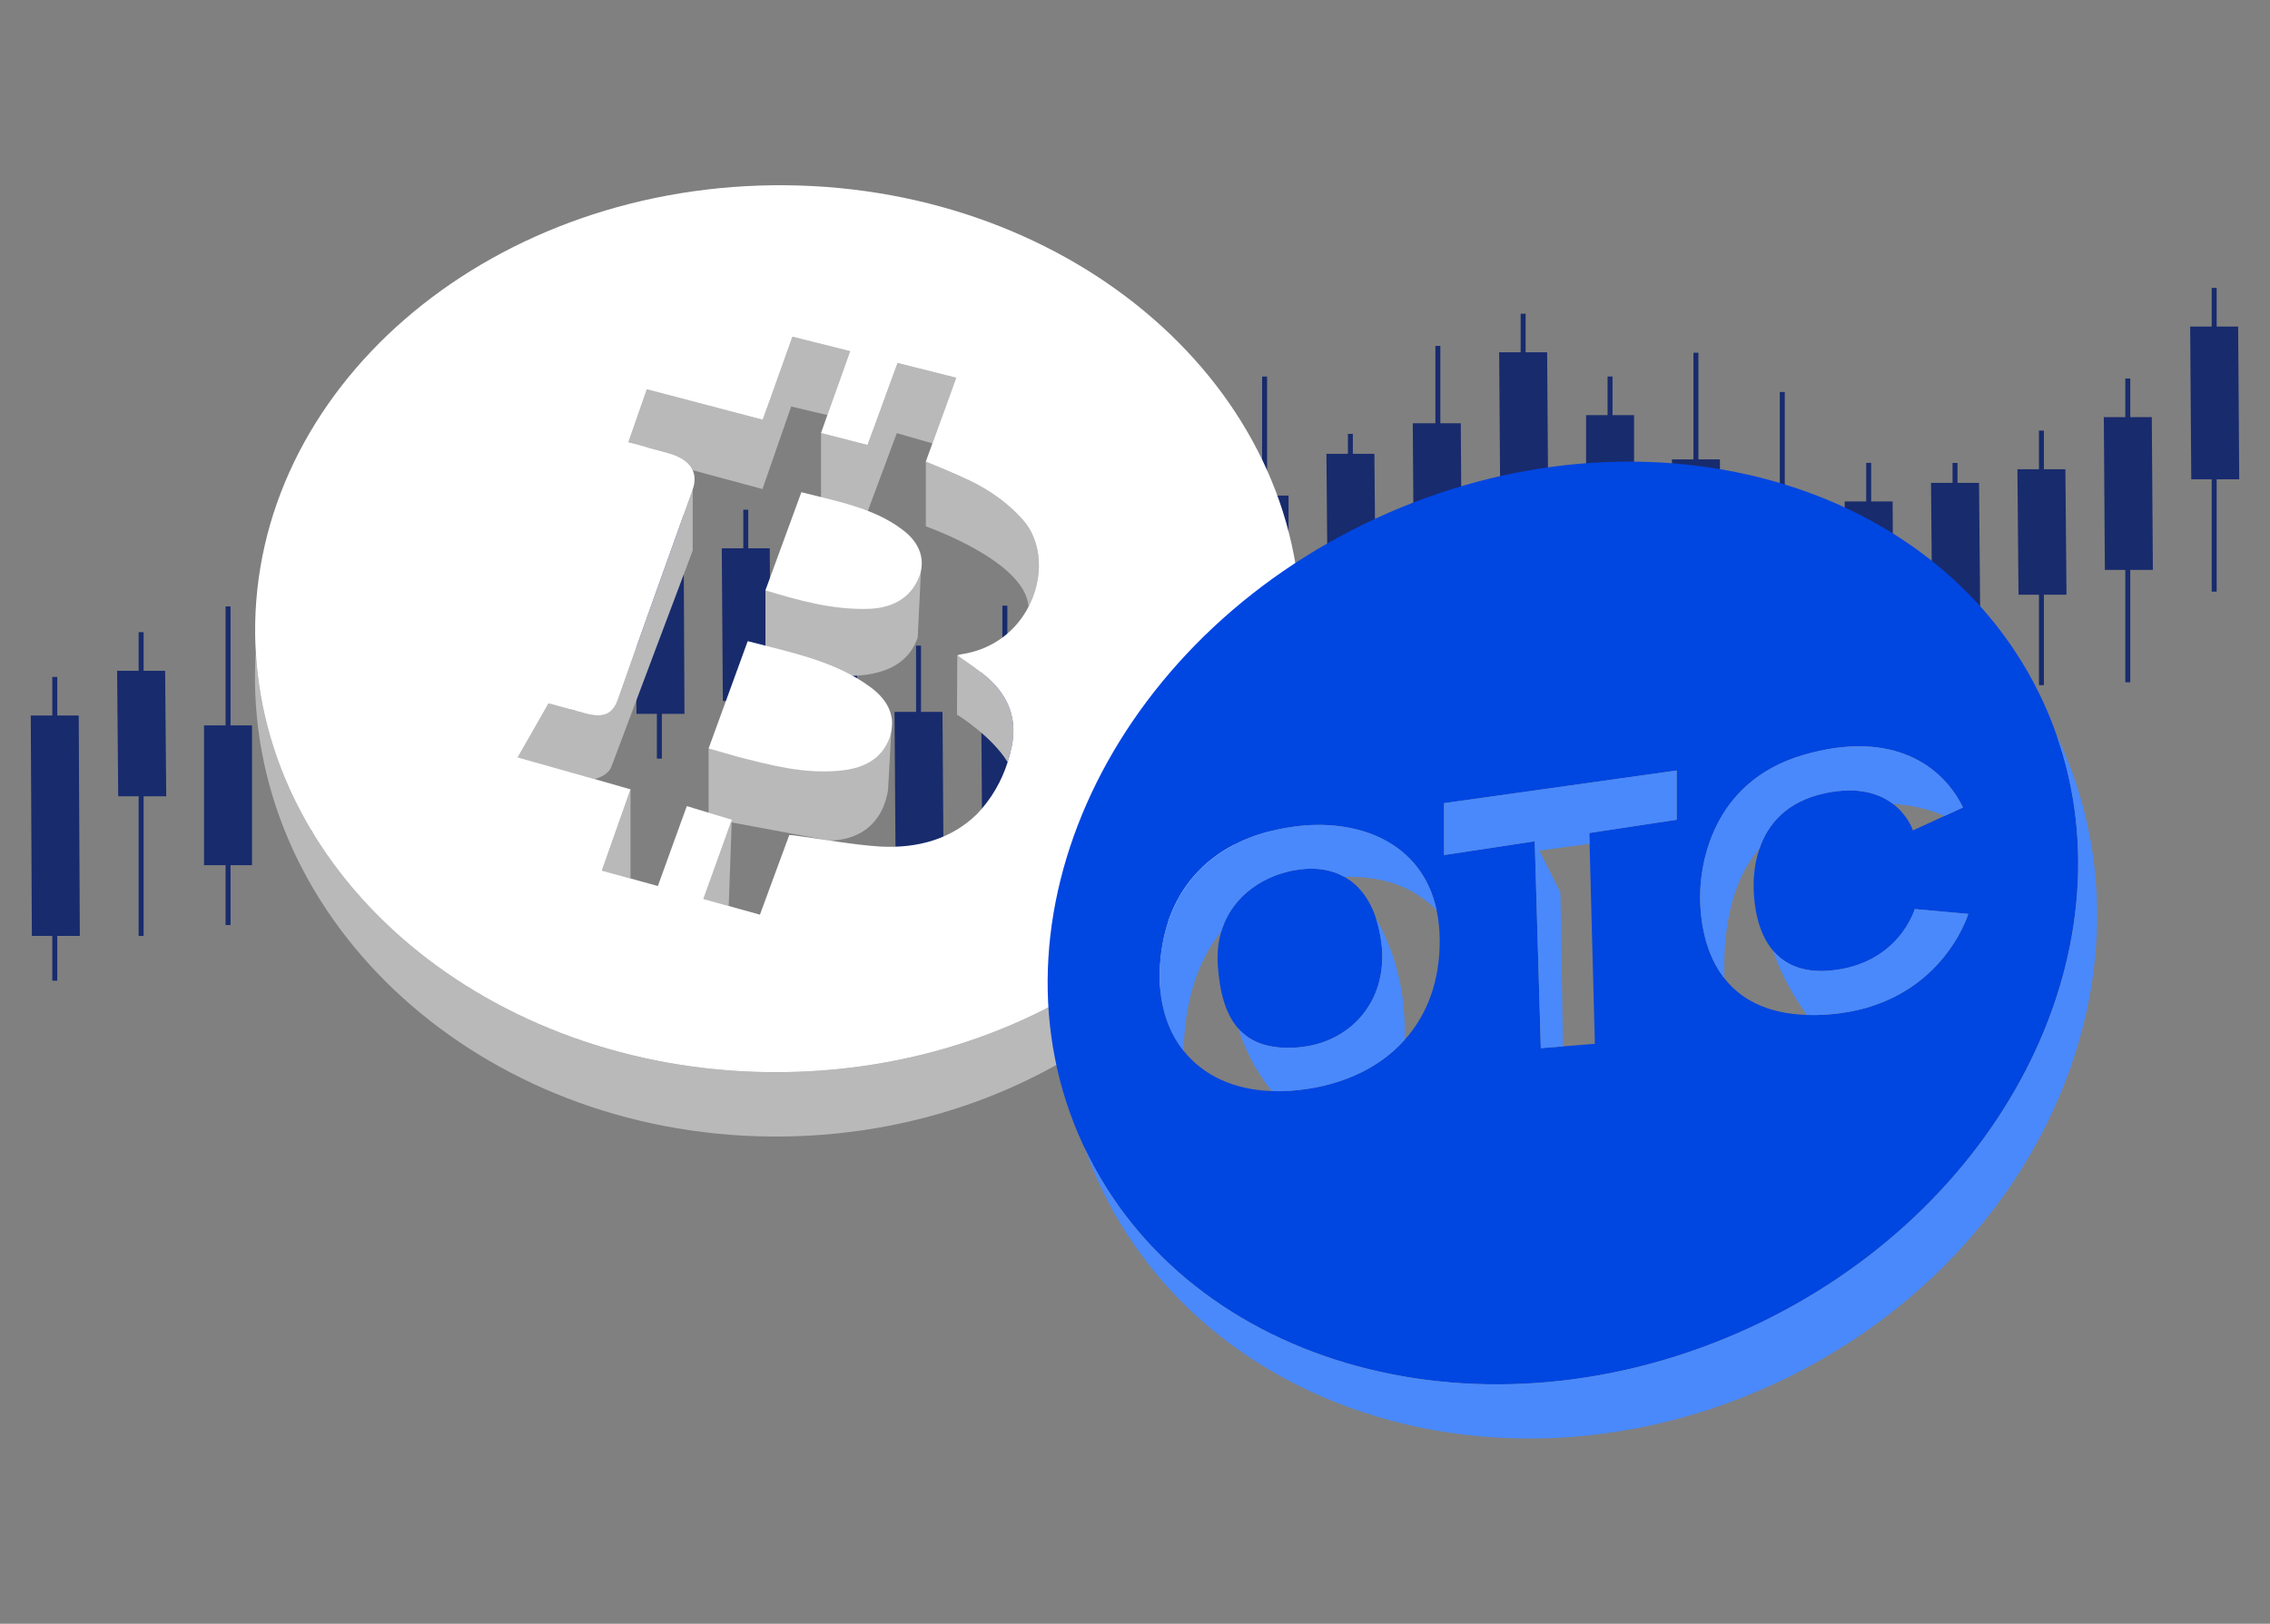 <?xml version="1.0" encoding="utf-8"?>
<!-- Generator: Adobe Illustrator 28.3.0, SVG Export Plug-In . SVG Version: 6.00 Build 0)  -->
<svg version="1.1" id="Capa_1" xmlns="http://www.w3.org/2000/svg" xmlns:xlink="http://www.w3.org/1999/xlink" x="0px" y="0px"
	 viewBox="0 0 355 254" enable-background="new 0 0 355 254" xml:space="preserve">
<rect x="0" y="0" width="355" height="254" fill="#808080" stroke="none"/>
<g id="Capa_2_00000041990752965390357340000016430291333677222299_">
	<g>
		<g>
			<g>
				<g>
					<rect x="170.357" y="89.468" fill="#182B6D" width="0.775" height="33.519"/>
				</g>
				<g>
					<rect x="166.997" y="95.508" fill="#182B6D" width="7.501" height="21.862"/>
				</g>
			</g>
			<g>
				<g>
					<rect x="251.405" y="58.899" fill="#182B6D" width="0.775" height="33.519"/>
				</g>
				<g>
					<rect x="248.046" y="64.939" fill="#182B6D" width="7.501" height="21.862"/>
				</g>
			</g>
			<g>
				<g>
					<rect x="35.277" y="94.86" fill="#182B6D" width="0.775" height="49.839"/>
				</g>
				<g>
					<rect x="31.91" y="113.474" fill="#182B6D" width="7.501" height="21.862"/>
				</g>
			</g>
			<g>
				<g>
					<rect x="197.38" y="58.906" fill="#182B6D" width="0.775" height="49.846"/>
				</g>
				<g>
					<rect x="194.013" y="77.52" fill="#182B6D" width="7.501" height="21.862"/>
				</g>
			</g>
			<g>
				<g>
					<rect x="8.179" y="105.892" fill="#182B6D" width="0.775" height="47.515"/>
				</g>
				<g>
					<polygon fill="#182B6D" points="12.484,146.405 4.983,146.405 4.812,111.925 12.313,111.925 					"/>
				</g>
			</g>
			<g>
				<g>
					<rect x="183.779" y="66.98" fill="#182B6D" width="0.775" height="47.515"/>
				</g>
				<g>
					<polygon fill="#182B6D" points="188.092,107.493 180.591,107.493 180.42,73.014 187.921,73.014 					"/>
				</g>
			</g>
			<g>
				<g>
					<rect x="102.731" y="71.151" fill="#182B6D" width="0.775" height="47.515"/>
				</g>
				<g>
					<polygon fill="#182B6D" points="107.044,111.672 99.536,111.672 99.372,77.192 106.872,77.192 					"/>
				</g>
			</g>
			<g>
				<g>
					<rect x="21.683" y="98.89" fill="#182B6D" width="0.775" height="47.515"/>
				</g>
				<g>
					<polygon fill="#182B6D" points="25.996,124.558 18.487,124.558 18.316,104.931 25.824,104.931 					"/>
				</g>
			</g>
			<g>
				<g>
					<rect x="129.747" y="83.665" fill="#182B6D" width="0.775" height="39.82"/>
				</g>
				<g>
					<polygon fill="#182B6D" points="134.06,109.333 126.559,109.333 126.388,89.706 133.888,89.706 					"/>
				</g>
			</g>
			<g>
				<g>
					<rect x="318.867" y="67.36" fill="#182B6D" width="0.775" height="39.82"/>
				</g>
				<g>
					<polygon fill="#182B6D" points="323.172,93.028 315.671,93.028 315.5,73.401 323.001,73.401 					"/>
				</g>
			</g>
			<g>
				<g>
					<rect x="62.211" y="79.941" fill="#182B6D" width="0.775" height="47.515"/>
				</g>
				<g>
					<polygon fill="#182B6D" points="66.516,109.877 59.015,109.877 58.844,85.982 66.345,85.982 					"/>
				</g>
			</g>
			<g>
				<g>
					<rect x="237.811" y="49.074" fill="#182B6D" width="0.775" height="47.515"/>
				</g>
				<g>
					<polygon fill="#182B6D" points="242.124,79.002 234.623,79.002 234.452,55.107 241.953,55.107 					"/>
				</g>
			</g>
			<g>
				<g>
					<rect x="224.478" y="54.109" fill="#182B6D" width="0.775" height="42.04"/>
				</g>
				<g>
					<polygon fill="#182B6D" points="220.94,66.213 228.448,66.213 228.612,90.108 221.112,90.108 					"/>
				</g>
			</g>
			<g>
				<g>
					<rect x="156.763" y="94.741" fill="#182B6D" width="0.775" height="38.159"/>
				</g>
				<g>
					<polygon fill="#182B6D" points="161.076,128.044 153.575,128.044 153.404,104.149 160.905,104.149 					"/>
				</g>
			</g>
			<g>
				<g>
					<rect x="345.883" y="45.037" fill="#182B6D" width="0.775" height="47.515"/>
				</g>
				<g>
					<polygon fill="#182B6D" points="350.188,74.973 342.687,74.973 342.516,51.078 350.017,51.078 					"/>
				</g>
			</g>
			<g>
				<g>
					<rect x="332.371" y="59.211" fill="#182B6D" width="0.775" height="47.515"/>
				</g>
				<g>
					<polygon fill="#182B6D" points="336.684,89.147 329.176,89.147 329.012,65.252 336.513,65.252 					"/>
				</g>
			</g>
			<g>
				<g>
					<rect x="143.259" y="100.991" fill="#182B6D" width="0.775" height="39.336"/>
				</g>
				<g>
					<polygon fill="#182B6D" points="147.564,135.247 140.063,135.247 139.892,111.352 147.393,111.352 					"/>
				</g>
			</g>
			<g>
				<g>
					<rect x="116.243" y="79.732" fill="#182B6D" width="0.775" height="47.515"/>
				</g>
				<g>
					<polygon fill="#182B6D" points="120.548,109.661 113.047,109.661 112.876,85.766 120.377,85.766 					"/>
				</g>
			</g>
			<g>
				<g>
					<rect x="89.227" y="63.978" fill="#182B6D" width="0.775" height="47.515"/>
				</g>
				<g>
					<polygon fill="#182B6D" points="93.532,106.882 86.031,106.882 85.86,70.019 93.361,70.019 					"/>
				</g>
			</g>
			<g>
				<g>
					<rect x="291.851" y="72.403" fill="#182B6D" width="0.775" height="41.638"/>
				</g>
				<g>
					<polygon fill="#182B6D" points="296.156,109.43 288.655,109.43 288.484,78.444 295.985,78.444 					"/>
				</g>
			</g>
			<g>
				<g>
					<rect x="48.699" y="98.354" fill="#182B6D" width="0.775" height="31.88"/>
				</g>
				<g>
					<polygon fill="#182B6D" points="53.012,121.102 45.503,121.102 45.332,101.475 52.84,101.475 					"/>
				</g>
			</g>
			<g>
				<g>
					<rect x="210.795" y="67.874" fill="#182B6D" width="0.775" height="31.88"/>
				</g>
				<g>
					<polygon fill="#182B6D" points="215.108,90.615 207.607,90.615 207.436,70.988 214.937,70.988 					"/>
				</g>
			</g>
			<g>
				<g>
					<rect x="305.355" y="72.418" fill="#182B6D" width="0.775" height="31.88"/>
				</g>
				<g>
					<polygon fill="#182B6D" points="309.668,95.158 302.16,95.158 301.988,75.531 309.497,75.531 					"/>
				</g>
			</g>
			<g>
				<g>
					<rect x="75.715" y="77.23" fill="#182B6D" width="0.775" height="48.9"/>
				</g>
				<g>
					<polygon fill="#182B6D" points="80.028,113.549 72.52,113.549 72.348,93.922 79.856,93.922 					"/>
				</g>
			</g>
			<g>
				<g>
					<rect x="278.339" y="61.319" fill="#182B6D" width="0.775" height="48.9"/>
				</g>
				<g>
					<polygon fill="#182B6D" points="282.652,97.639 275.144,97.639 274.972,78.004 282.48,78.004 					"/>
				</g>
			</g>
			<g>
				<g>
					<rect x="264.835" y="55.174" fill="#182B6D" width="0.775" height="48.9"/>
				</g>
				<g>
					<polygon fill="#182B6D" points="269.14,91.494 261.639,91.494 261.468,71.859 268.969,71.859 					"/>
				</g>
			</g>
		</g>
		<g>
			<path fill="#B9B9BA" d="M203.375,104.736c0.465,39.819-35.768,72.516-80.908,73.045
				c-45.153,0.528-82.128-31.326-82.594-71.145c-0.013-1.598,0.025-3.17,0.126-4.73
				c2.038,37.089,38.347,66.327,82.468,65.811c43.291-0.516,78.404-29.49,80.807-65.66
				C203.337,102.949,203.362,103.842,203.375,104.736z"/>
			<path fill="#B9B9BA" d="M160.843,94.919c-0.415-7.133-16.053-12.581-16.053-12.581V72.21
				c2.378,0.969,4.68,1.925,6.945,3.007c3.196,1.535,5.989,3.586,8.215,6.077
				C163.045,84.766,163.234,90.352,160.843,94.919z"/>
			<path fill="#B9B9BA" d="M149.546,59.088c-1.132,3.208-2.541,6.982-3.724,10.266l-5.573-1.598
				l-5.095,13.688l-6.756-2.114V67.757l0.013-0.013c2.39,0.616,4.705,1.208,7.259,1.862
				c1.396-3.674,3.17-8.719,4.705-12.82L149.546,59.088z"/>
			<path fill="#B9B9BA" d="M132.952,54.937c-1.095,3.133-2.428,6.794-3.56,9.989l-5.661-1.334
				l-4.491,12.908l-10.908-2.944c-0.478-1.095-1.573-1.937-3.258-2.504
				c-1.044-0.327-2.177-0.629-3.334-0.918c-1.032-0.34-2.176-0.642-3.46-0.969
				c0.944-2.78,1.912-5.41,2.881-8.266c6.102,1.623,11.99,3.12,18.117,4.756
				c1.359-3.661,3.145-8.832,4.655-12.984L132.952,54.937z"/>
			<path fill="#B9B9BA" d="M108.331,76.576v9.549L95.612,119.942c0,0-0.365,1.321-2.617,1.925h-0.013
				c-4.026-1.132-8.014-2.265-12.015-3.397c1.623-2.856,3.208-5.573,4.819-8.442
				c1.937,0.528,3.875,1.057,5.838,1.585c2.705,0.73,4.215,0.138,5.032-2.252
				c3.787-10.807,7.725-21.752,11.65-32.71C108.318,76.626,108.318,76.601,108.331,76.576z"/>
			<path fill="#B9B9BA" d="M114.443,128.236l-0.478,13.487l-3.963-1.095
				C111.373,136.741,113.096,132.086,114.443,128.236z"/>
			<path fill="#B9B9BA" d="M98.606,123.49v13.927l-4.479-1.233C95.523,132.158,97.272,127.34,98.606,123.49
				z"/>
			<path fill="#B9B9BA" d="M158.264,116.571c-0.176,0.906-0.403,1.799-0.679,2.655
				c-2.529-4.127-7.926-7.448-7.926-7.448l0.05-9.26c1.761,1.258,3.485,2.378,4.969,3.699
				C157.887,109.16,159.019,112.645,158.264,116.571z"/>
			<path fill="#B9B9BA" d="M119.707,92.349v11.014c0,0,20.153,7.288,23.814-3.664l0.596-12.245l-15.725-3.95
				L119.707,92.349z"/>
			<path fill="#B9B9BA" d="M110.815,117.072v10.905l18.655,3.471c0,0,7.902,0.734,9.406-7.793l0.63-11.371
				L110.815,117.072z"/>
			<path fill="#FFFFFF" d="M139.063,115.542c-1.233,3.183-3.95,4.655-7.687,5.007
				c-5.649,0.554-10.845-0.855-16.116-2.202c-1.422-0.39-2.856-0.843-4.441-1.271
				c2.038-5.611,4.051-11.134,6.114-16.783c6.794,1.787,13.726,3.12,19.249,7.234
				C139.051,109.654,140.221,112.334,139.063,115.542z"/>
			<path fill="#FFFFFF" d="M143.593,90.569c-1.308,2.994-4.101,4.642-8.102,4.68
				c-5.435,0.101-10.555-1.308-15.789-2.906c1.837-4.995,3.674-9.989,5.624-15.349
				c5.636,1.447,11.285,2.466,15.701,5.787C143.995,84.933,144.851,87.776,143.593,90.569z"/>
			<path fill="#FFFFFF" d="M120.849,28.982C75.696,29.511,39.463,60.988,39.903,99.297
				c0.013,0.868,0.038,1.749,0.101,2.604c2.038,37.089,38.347,66.327,82.468,65.811
				c43.291-0.516,78.404-29.49,80.807-65.66c0.113-1.535,0.151-3.095,0.138-4.655
				C202.964,59.088,166.002,28.454,120.849,28.982z M160.843,94.919v0.013
				c-1.9,3.661-5.447,6.655-10.48,7.41c-0.176,0.013-0.377,0.101-0.654,0.176
				c1.761,1.258,3.485,2.378,4.969,3.699c3.208,2.944,4.34,6.429,3.586,10.354
				c-0.176,0.906-0.403,1.799-0.679,2.655c-0.956,2.982-2.504,5.699-4.781,8.102
				c-4.001,3.925-9.272,5.41-15.173,5.095c-4.429-0.289-8.907-1.157-13.399-1.736
				c-0.252,0-0.465-0.063-0.793-0.075c-1.396,3.711-3.095,8.454-4.592,12.468l-4.881-1.359
				l-3.963-1.095c1.371-3.887,3.095-8.542,4.441-12.392c-2.315-0.705-4.567-1.384-7.033-2.139
				c-1.396,3.774-3.057,8.517-4.529,12.505l-4.278-1.183l-4.479-1.233
				c1.396-4.026,3.145-8.844,4.479-12.694v-0.013c-1.887-0.541-3.749-1.069-5.611-1.61h-0.013
				c-4.026-1.132-8.014-2.265-12.015-3.397c1.623-2.856,3.208-5.573,4.819-8.442
				c1.937,0.528,3.875,1.057,5.838,1.585c2.705,0.73,4.215,0.138,5.032-2.252
				c3.787-10.807,7.725-21.752,11.65-32.71c0.013-0.025,0.013-0.05,0.025-0.075
				c0.39-1.145,0.39-2.164,0-3.019c-0.478-1.095-1.573-1.937-3.258-2.504
				c-1.044-0.327-2.177-0.629-3.334-0.918c-1.032-0.34-2.176-0.642-3.46-0.969
				c0.944-2.78,1.912-5.41,2.881-8.266c6.102,1.623,11.99,3.12,18.117,4.756
				c1.359-3.661,3.145-8.832,4.655-12.984l9.02,2.265c-1.095,3.133-2.428,6.794-3.56,9.989
				c-0.352,0.994-0.692,1.95-0.994,2.818h0.013c2.39,0.616,4.705,1.208,7.259,1.862
				c1.396-3.674,3.17-8.719,4.705-12.82l9.171,2.302c-1.132,3.208-2.541,6.982-3.724,10.266
				c-0.365,1.006-0.717,1.975-1.032,2.856c2.378,0.969,4.68,1.925,6.945,3.007
				c3.196,1.535,5.989,3.586,8.215,6.077C163.045,84.766,163.234,90.352,160.843,94.919z"/>
		</g>
		<g>
			<path fill="#0046E1" d="M216.045,147.602c-0.176-1.422-0.453-2.718-0.843-3.888
				c0.013-0.013,0.013-0.013,0-0.025c-1.006-3.07-2.705-5.259-4.944-6.517
				c-1.963-1.12-4.353-1.522-7.058-1.157c-5.208,0.679-10.492,3.925-12.203,9.687
				c-0.465,1.547-0.679,3.284-0.554,5.196c0.289,4.441,1.271,7.788,3.196,9.977
				c1.975,2.252,4.944,3.271,9.159,2.982C211.1,163.278,217.126,156.66,216.045,147.602z
				 M216.045,147.602c-0.176-1.422-0.453-2.718-0.843-3.888c0.013-0.013,0.013-0.013,0-0.025
				c-1.006-3.07-2.705-5.259-4.944-6.517c-1.963-1.12-4.353-1.522-7.058-1.157
				c-5.208,0.679-10.492,3.925-12.203,9.687c-0.465,1.547-0.679,3.284-0.554,5.196
				c0.289,4.441,1.271,7.788,3.196,9.977c1.975,2.252,4.944,3.271,9.159,2.982
				C211.1,163.278,217.126,156.66,216.045,147.602z M216.045,147.602
				c-0.176-1.422-0.453-2.718-0.843-3.888c0.013-0.013,0.013-0.013,0-0.025
				c-1.006-3.07-2.705-5.259-4.944-6.517c-1.963-1.12-4.353-1.522-7.058-1.157
				c-5.208,0.679-10.492,3.925-12.203,9.687c-0.465,1.547-0.679,3.284-0.554,5.196
				c0.289,4.441,1.271,7.788,3.196,9.977c1.975,2.252,4.944,3.271,9.159,2.982
				C211.1,163.278,217.126,156.66,216.045,147.602z M216.045,147.602
				c-0.176-1.422-0.453-2.718-0.843-3.888c0.013-0.013,0.013-0.013,0-0.025
				c-1.006-3.07-2.705-5.259-4.944-6.517c-1.963-1.12-4.353-1.522-7.058-1.157
				c-5.208,0.679-10.492,3.925-12.203,9.687c-0.465,1.547-0.679,3.284-0.554,5.196
				c0.289,4.441,1.271,7.788,3.196,9.977c1.975,2.252,4.944,3.271,9.159,2.982
				C211.1,163.278,217.126,156.66,216.045,147.602z M216.045,147.602
				c-0.176-1.422-0.453-2.718-0.843-3.888c0.013-0.013,0.013-0.013,0-0.025
				c-1.006-3.07-2.705-5.259-4.944-6.517c-1.963-1.12-4.353-1.522-7.058-1.157
				c-5.208,0.679-10.492,3.925-12.203,9.687c-0.465,1.547-0.679,3.284-0.554,5.196
				c0.289,4.441,1.271,7.788,3.196,9.977c1.975,2.252,4.944,3.271,9.159,2.982
				C211.1,163.278,217.126,156.66,216.045,147.602z M216.045,147.602
				c-0.176-1.422-0.453-2.718-0.843-3.888c0.013-0.013,0.013-0.013,0-0.025
				c-1.006-3.07-2.705-5.259-4.944-6.517c-1.963-1.12-4.353-1.522-7.058-1.157
				c-5.208,0.679-10.492,3.925-12.203,9.687c-0.465,1.547-0.679,3.284-0.554,5.196
				c0.289,4.441,1.271,7.788,3.196,9.977c1.975,2.252,4.944,3.271,9.159,2.982
				C211.1,163.278,217.126,156.66,216.045,147.602z M216.045,147.602
				c-0.176-1.422-0.453-2.718-0.843-3.888c0.013-0.013,0.013-0.013,0-0.025
				c-1.006-3.07-2.705-5.259-4.944-6.517c-1.963-1.12-4.353-1.522-7.058-1.157
				c-5.208,0.679-10.492,3.925-12.203,9.687c-0.465,1.547-0.679,3.284-0.554,5.196
				c0.289,4.441,1.271,7.788,3.196,9.977c1.975,2.252,4.944,3.271,9.159,2.982
				C211.1,163.278,217.126,156.66,216.045,147.602z M216.045,147.602
				c-0.176-1.422-0.453-2.718-0.843-3.888c0.013-0.013,0.013-0.013,0-0.025
				c-1.006-3.07-2.705-5.259-4.944-6.517c-1.963-1.12-4.353-1.522-7.058-1.157
				c-5.208,0.679-10.492,3.925-12.203,9.687c-0.465,1.547-0.679,3.284-0.554,5.196
				c0.289,4.441,1.271,7.788,3.196,9.977c1.975,2.252,4.944,3.271,9.159,2.982
				C211.1,163.278,217.126,156.66,216.045,147.602z M216.045,147.602
				c-0.176-1.422-0.453-2.718-0.843-3.888c0.013-0.013,0.013-0.013,0-0.025
				c-1.006-3.07-2.705-5.259-4.944-6.517c-1.963-1.12-4.353-1.522-7.058-1.157
				c-5.208,0.679-10.492,3.925-12.203,9.687c-0.465,1.547-0.679,3.284-0.554,5.196
				c0.289,4.441,1.271,7.788,3.196,9.977c1.975,2.252,4.944,3.271,9.159,2.982
				C211.1,163.278,217.126,156.66,216.045,147.602z M216.045,147.602
				c-0.176-1.422-0.453-2.718-0.843-3.888c0.013-0.013,0.013-0.013,0-0.025
				c-1.006-3.07-2.705-5.259-4.944-6.517c-1.963-1.12-4.353-1.522-7.058-1.157
				c-5.208,0.679-10.492,3.925-12.203,9.687c-0.465,1.547-0.679,3.284-0.554,5.196
				c0.289,4.441,1.271,7.788,3.196,9.977c1.975,2.252,4.944,3.271,9.159,2.982
				C211.1,163.278,217.126,156.66,216.045,147.602z M321.661,115.105
				c-0.616-1.799-1.334-3.573-2.139-5.322c-16.116-34.975-62.804-47.833-104.271-28.722
				c-41.479,19.11-62.036,62.942-45.92,97.917c0.088,0.189,0.176,0.39,0.277,0.579
				c16.343,34.535,62.741,47.141,103.994,28.144C312.993,189.547,333.512,149.086,321.661,115.105z
				 M219.668,162.661c-4.215,4.73-10.593,7.473-18.016,7.976c-0.944,0.063-1.849,0.075-2.743,0.038
				c-5.875-0.189-10.706-2.416-13.789-6.278c-2.68-3.334-4.051-7.876-3.711-13.411
				c0.78-12.254,8.454-19.941,20.834-21.664c10.04-1.409,20.155,2.34,22.432,13.084
				c0.302,1.422,0.465,2.969,0.478,4.642C225.191,153.515,223.165,158.761,219.668,162.661z
				 M262.216,128.227l-13.675,2.076l0.05,1.686l0.83,31.289l-4.995,0.403l-3.46,0.277l-0.906-30.811
				l-0.05-1.548l-14.179,2.151v-8.115l36.384-5.108V128.227z M285.982,158.686
				c-1.208,0.088-2.34,0.113-3.409,0.075c-6.492-0.201-10.467-2.617-12.895-5.724
				c-2.906-3.699-3.611-8.379-3.774-11.499c-0.315-6.19,1.837-19.249,16.066-23.426
				c14.216-4.177,21.991,1.925,25.011,8.203l-2.919,1.334l-4.907,2.252c0,0-0.73-2.34-3.12-4.152
				c-2.063-1.585-5.385-2.768-10.555-1.686c-6.253,1.308-9.071,5.045-10.304,8.63
				c-0.969,2.793-0.981,5.473-0.906,6.832c0.088,1.824,0.453,6.127,2.969,9.134c0,0,0,0,0.013,0.013
				c1.736,2.063,4.504,3.535,8.895,3.158c10.794-0.931,13.298-9.624,13.298-9.624l8.366,0.755
				C307.81,142.96,303.545,157.34,285.982,158.686z M215.202,143.714c0.013-0.013,0.013-0.013,0-0.025
				c-1.006-3.07-2.705-5.259-4.944-6.517c-1.963-1.12-4.353-1.522-7.058-1.157
				c-5.208,0.679-10.492,3.925-12.203,9.687c-0.465,1.547-0.679,3.284-0.554,5.196
				c0.289,4.441,1.271,7.788,3.196,9.977c1.975,2.252,4.944,3.271,9.159,2.982
				c8.303-0.579,14.33-7.196,13.248-16.255C215.868,146.18,215.592,144.884,215.202,143.714z
				 M216.045,147.602c-0.176-1.422-0.453-2.718-0.843-3.888c0.013-0.013,0.013-0.013,0-0.025
				c-1.006-3.07-2.705-5.259-4.944-6.517c-1.963-1.12-4.353-1.522-7.058-1.157
				c-5.208,0.679-10.492,3.925-12.203,9.687c-0.465,1.547-0.679,3.284-0.554,5.196
				c0.289,4.441,1.271,7.788,3.196,9.977c1.975,2.252,4.944,3.271,9.159,2.982
				C211.1,163.278,217.126,156.66,216.045,147.602z M216.045,147.602
				c-0.176-1.422-0.453-2.718-0.843-3.888c0.013-0.013,0.013-0.013,0-0.025
				c-1.006-3.07-2.705-5.259-4.944-6.517c-1.963-1.12-4.353-1.522-7.058-1.157
				c-5.208,0.679-10.492,3.925-12.203,9.687c-0.465,1.547-0.679,3.284-0.554,5.196
				c0.289,4.441,1.271,7.788,3.196,9.977c1.975,2.252,4.944,3.271,9.159,2.982
				C211.1,163.278,217.126,156.66,216.045,147.602z M216.045,147.602
				c-0.176-1.422-0.453-2.718-0.843-3.888c0.013-0.013,0.013-0.013,0-0.025
				c-1.006-3.07-2.705-5.259-4.944-6.517c-1.963-1.12-4.353-1.522-7.058-1.157
				c-5.208,0.679-10.492,3.925-12.203,9.687c-0.465,1.547-0.679,3.284-0.554,5.196
				c0.289,4.441,1.271,7.788,3.196,9.977c1.975,2.252,4.944,3.271,9.159,2.982
				C211.1,163.278,217.126,156.66,216.045,147.602z M216.045,147.602
				c-0.176-1.422-0.453-2.718-0.843-3.888c0.013-0.013,0.013-0.013,0-0.025
				c-1.006-3.07-2.705-5.259-4.944-6.517c-1.963-1.12-4.353-1.522-7.058-1.157
				c-5.208,0.679-10.492,3.925-12.203,9.687c-0.465,1.547-0.679,3.284-0.554,5.196
				c0.289,4.441,1.271,7.788,3.196,9.977c1.975,2.252,4.944,3.271,9.159,2.982
				C211.1,163.278,217.126,156.66,216.045,147.602z M216.045,147.602
				c-0.176-1.422-0.453-2.718-0.843-3.888c0.013-0.013,0.013-0.013,0-0.025
				c-1.006-3.07-2.705-5.259-4.944-6.517c-1.963-1.12-4.353-1.522-7.058-1.157
				c-5.208,0.679-10.492,3.925-12.203,9.687c-0.465,1.547-0.679,3.284-0.554,5.196
				c0.289,4.441,1.271,7.788,3.196,9.977c1.975,2.252,4.944,3.271,9.159,2.982
				C211.1,163.278,217.126,156.66,216.045,147.602z M216.045,147.602
				c-0.176-1.422-0.453-2.718-0.843-3.888c0.013-0.013,0.013-0.013,0-0.025
				c-1.006-3.07-2.705-5.259-4.944-6.517c-1.963-1.12-4.353-1.522-7.058-1.157
				c-5.208,0.679-10.492,3.925-12.203,9.687c-0.465,1.547-0.679,3.284-0.554,5.196
				c0.289,4.441,1.271,7.788,3.196,9.977c1.975,2.252,4.944,3.271,9.159,2.982
				C211.1,163.278,217.126,156.66,216.045,147.602z M216.045,147.602
				c-0.176-1.422-0.453-2.718-0.843-3.888c0.013-0.013,0.013-0.013,0-0.025
				c-1.006-3.07-2.705-5.259-4.944-6.517c-1.963-1.12-4.353-1.522-7.058-1.157
				c-5.208,0.679-10.492,3.925-12.203,9.687c-0.465,1.547-0.679,3.284-0.554,5.196
				c0.289,4.441,1.271,7.788,3.196,9.977c1.975,2.252,4.944,3.271,9.159,2.982
				C211.1,163.278,217.126,156.66,216.045,147.602z M216.045,147.602
				c-0.176-1.422-0.453-2.718-0.843-3.888c0.013-0.013,0.013-0.013,0-0.025
				c-1.006-3.07-2.705-5.259-4.944-6.517c-1.963-1.12-4.353-1.522-7.058-1.157
				c-5.208,0.679-10.492,3.925-12.203,9.687c-0.465,1.547-0.679,3.284-0.554,5.196
				c0.289,4.441,1.271,7.788,3.196,9.977c1.975,2.252,4.944,3.271,9.159,2.982
				C211.1,163.278,217.126,156.66,216.045,147.602z"/>
			<path fill="#4989FC" d="M224.675,142.406c-2.868-2.969-7.385-5.448-14.418-5.234
				c-1.963-1.12-4.353-1.522-7.058-1.157c-5.208,0.679-10.492,3.925-12.203,9.687
				c-4.831,5.963-5.812,13.713-5.875,18.695c-2.68-3.334-4.051-7.876-3.711-13.411
				c0.78-12.254,8.454-19.941,20.834-21.664C212.283,127.913,222.398,131.662,224.675,142.406z"/>
			<path fill="#4989FC" d="M307.81,142.96c0,0-4.265,14.38-21.828,15.726
				c-1.208,0.088-2.34,0.113-3.409,0.075c-2.806-3.925-4.416-7.398-5.322-10.09
				c1.736,2.063,4.504,3.535,8.895,3.158c10.794-0.931,13.298-9.624,13.298-9.624L307.81,142.96z"/>
			<path fill="#4989FC" d="M306.979,126.315l-2.919,1.334c-1.912-0.881-4.567-1.698-8.027-1.9
				c-2.063-1.585-5.385-2.768-10.555-1.686c-6.253,1.308-9.071,5.045-10.304,8.63
				c-4.957,5.712-5.712,14.305-5.498,20.343c-2.906-3.699-3.611-8.379-3.774-11.499
				c-0.315-6.19,1.837-19.249,16.066-23.426C296.185,113.935,303.96,120.037,306.979,126.315z"/>
			<path fill="#4989FC" d="M277.382,216.512c-41.479,19.098-88.746,4.982-105.566-31.54
				c-0.818-1.786-1.56-3.586-2.202-5.41c16.343,34.535,62.741,47.141,103.994,28.143
				c39.391-18.154,59.91-58.614,48.059-92.595c0.126,0.226,0.226,0.44,0.327,0.667
				C338.827,152.299,318.848,197.401,277.382,216.512z"/>
			<polygon fill="#4989FC" points="244.427,163.68 240.967,163.957 240.062,133.146 240.011,131.599 
				240.741,133.058 244.024,139.613 			"/>
			<polygon fill="#4989FC" points="262.216,128.227 248.541,130.303 248.591,131.989 240.741,133.058 
				240.011,131.599 225.833,133.75 225.833,125.636 262.216,120.528 			"/>
			<path fill="#4989FC" d="M219.668,162.661c-4.215,4.73-10.593,7.473-18.016,7.976
				c-0.944,0.063-1.849,0.075-2.743,0.038c-2.164-2.642-4.026-5.963-5.271-9.8
				c1.975,2.252,4.944,3.271,9.159,2.982c8.303-0.579,14.33-7.196,13.248-16.255
				c-0.176-1.422-0.453-2.718-0.843-3.888C217.542,147.765,219.919,154.056,219.668,162.661z"/>
		</g>
	</g>
</g>
</svg>
